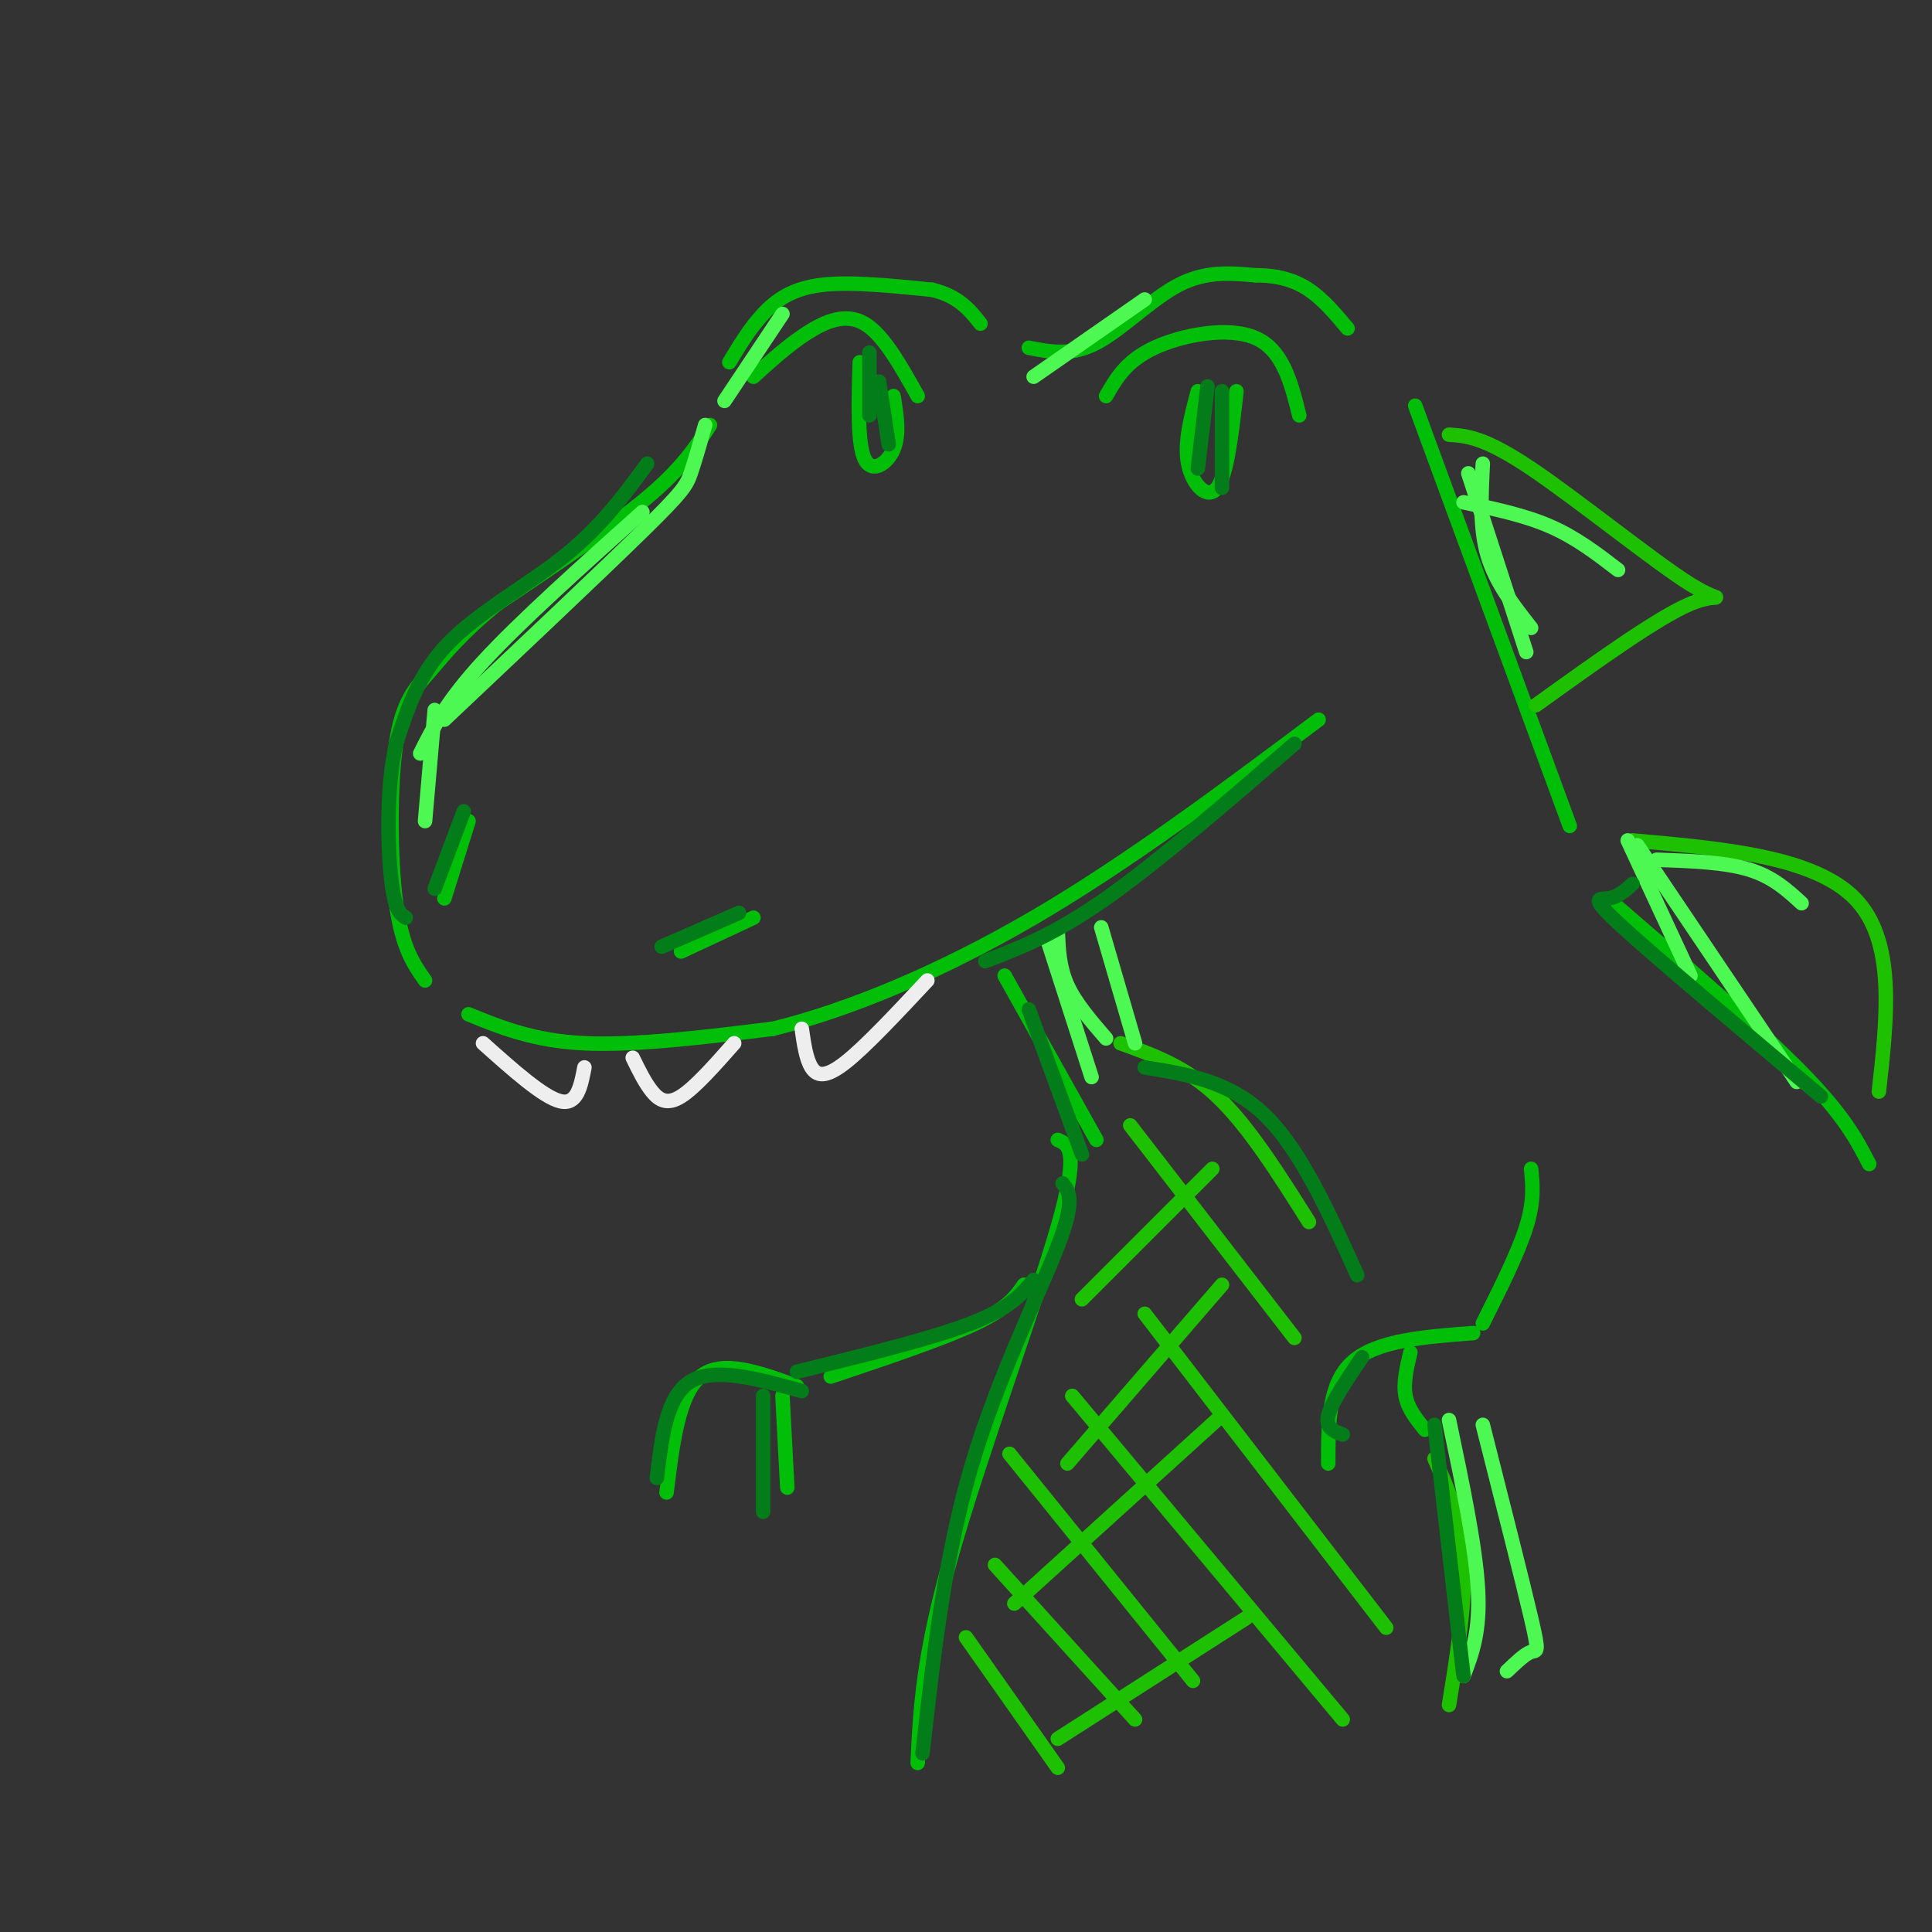 <svg viewBox='0 0 400 400' version='1.1' xmlns='http://www.w3.org/2000/svg' xmlns:xlink='http://www.w3.org/1999/xlink'><rect x="0" y="0" width="400" height="400" fill="#333333" stroke="none"/><g fill='none' stroke='rgb(1,190,9)' stroke-width='3' stroke-linecap='round' stroke-linejoin='round'><path d='M151,75c2.133,-3.533 4.267,-7.067 7,-10c2.733,-2.933 6.067,-5.267 12,-6c5.933,-0.733 14.467,0.133 23,1'/><path d='M193,60c5.500,1.333 7.750,4.167 10,7'/><path d='M213,72c4.378,0.867 8.756,1.733 14,-1c5.244,-2.733 11.356,-9.067 17,-12c5.644,-2.933 10.822,-2.467 16,-2'/><path d='M260,57c4.578,0.000 8.022,1.000 11,3c2.978,2.000 5.489,5.000 8,8'/><path d='M147,88c-2.833,4.417 -5.667,8.833 -13,15c-7.333,6.167 -19.167,14.083 -31,22'/><path d='M103,125c-7.561,6.140 -10.965,10.491 -14,14c-3.035,3.509 -5.702,6.175 -7,15c-1.298,8.825 -1.228,23.807 0,33c1.228,9.193 3.614,12.596 6,16'/><path d='M97,210c6.750,2.750 13.500,5.500 24,6c10.500,0.500 24.750,-1.250 39,-3'/><path d='M160,213c15.444,-3.756 34.556,-11.644 54,-23c19.444,-11.356 39.222,-26.178 59,-41'/><path d='M208,202c0.000,0.000 19.000,34.000 19,34'/><path d='M219,236c2.289,1.000 4.578,2.000 0,18c-4.578,16.000 -16.022,47.000 -22,68c-5.978,21.000 -6.489,32.000 -7,43'/><path d='M293,84c0.000,0.000 32.000,87.000 32,87'/><path d='M334,187c15.083,13.000 30.167,26.000 39,35c8.833,9.000 11.417,14.000 14,19'/><path d='M212,266c-1.667,2.417 -3.333,4.833 -10,8c-6.667,3.167 -18.333,7.083 -30,11'/><path d='M165,287c-7.750,-2.833 -15.500,-5.667 -20,-2c-4.500,3.667 -5.750,13.833 -7,24'/><path d='M162,289c0.000,0.000 1.000,19.000 1,19'/><path d='M317,242c0.333,3.333 0.667,6.667 -1,12c-1.667,5.333 -5.333,12.667 -9,20'/><path d='M305,276c-10.000,0.750 -20.000,1.500 -25,6c-5.000,4.500 -5.000,12.750 -5,21'/><path d='M292,280c-0.750,3.167 -1.500,6.333 -1,9c0.500,2.667 2.250,4.833 4,7'/><path d='M229,82c2.089,-3.644 4.178,-7.289 10,-10c5.822,-2.711 15.378,-4.489 21,-2c5.622,2.489 7.311,9.244 9,16'/><path d='M156,78c3.556,-3.244 7.111,-6.489 11,-9c3.889,-2.511 8.111,-4.289 12,-2c3.889,2.289 7.444,8.644 11,15'/><path d='M178,75c-0.244,8.422 -0.489,16.844 1,20c1.489,3.156 4.711,1.044 6,-2c1.289,-3.044 0.644,-7.022 0,-11'/><path d='M248,81c-1.422,5.333 -2.844,10.667 -2,15c0.844,4.333 3.956,7.667 6,5c2.044,-2.667 3.022,-11.333 4,-20'/><path d='M97,170c0.000,0.000 -5.000,16.000 -5,16'/><path d='M141,197c0.000,0.000 15.000,-7.000 15,-7'/></g>
<g fill='none' stroke='rgb(238,238,238)' stroke-width='3' stroke-linecap='round' stroke-linejoin='round'><path d='M100,216c6.250,5.583 12.500,11.167 16,12c3.500,0.833 4.250,-3.083 5,-7'/><path d='M131,219c1.267,2.600 2.533,5.200 4,7c1.467,1.800 3.133,2.800 6,1c2.867,-1.800 6.933,-6.400 11,-11'/><path d='M166,213c0.444,3.111 0.889,6.222 2,8c1.111,1.778 2.889,2.222 7,-1c4.111,-3.222 10.556,-10.111 17,-17'/></g>
<g fill='none' stroke='rgb(30,193,1)' stroke-width='3' stroke-linecap='round' stroke-linejoin='round'><path d='M300,90c3.643,0.238 7.286,0.476 17,7c9.714,6.524 25.500,19.333 33,24c7.500,4.667 6.714,1.190 0,4c-6.714,2.810 -19.357,11.905 -32,21'/><path d='M338,174c18.750,1.667 37.500,3.333 46,12c8.500,8.667 6.750,24.333 5,40'/><path d='M232,216c6.750,2.417 13.500,4.833 20,11c6.500,6.167 12.750,16.083 19,26'/><path d='M297,302c2.750,6.250 5.500,12.500 6,21c0.500,8.500 -1.250,19.250 -3,30'/><path d='M200,339c0.000,0.000 19.000,27.000 19,27'/><path d='M206,324c0.000,0.000 29.000,32.000 29,32'/><path d='M209,301c0.000,0.000 38.000,47.000 38,47'/><path d='M222,289c0.000,0.000 56.000,67.000 56,67'/><path d='M237,272c0.000,0.000 50.000,65.000 50,65'/><path d='M234,233c0.000,0.000 34.000,44.000 34,44'/><path d='M224,269c0.000,0.000 27.000,-27.000 27,-27'/><path d='M221,303c0.000,0.000 32.000,-37.000 32,-37'/><path d='M210,332c0.000,0.000 43.000,-39.000 43,-39'/><path d='M219,360c0.000,0.000 39.000,-25.000 39,-25'/></g>
<g fill='none' stroke='rgb(77,248,83)' stroke-width='3' stroke-linecap='round' stroke-linejoin='round'><path d='M87,156c2.667,-5.333 5.333,-10.667 13,-19c7.667,-8.333 20.333,-19.667 33,-31'/><path d='M92,149c16.267,-15.356 32.533,-30.711 41,-39c8.467,-8.289 9.133,-9.511 10,-12c0.867,-2.489 1.933,-6.244 3,-10'/><path d='M90,147c0.000,0.000 -2.000,23.000 -2,23'/><path d='M162,65c0.000,0.000 -12.000,18.000 -12,18'/><path d='M237,62c0.000,0.000 -23.000,16.000 -23,16'/><path d='M217,195c0.000,0.000 9.000,28.000 9,28'/><path d='M219,193c0.167,3.667 0.333,7.333 2,11c1.667,3.667 4.833,7.333 8,11'/><path d='M228,192c0.000,0.000 7.000,24.000 7,24'/><path d='M300,294c2.750,13.083 5.500,26.167 6,35c0.500,8.833 -1.250,13.417 -3,18'/><path d='M307,295c4.111,16.200 8.222,32.400 10,40c1.778,7.600 1.222,6.600 0,7c-1.222,0.400 -3.111,2.200 -5,4'/><path d='M304,98c0.000,0.000 12.000,37.000 12,37'/><path d='M307,96c-0.333,6.667 -0.667,13.333 1,19c1.667,5.667 5.333,10.333 9,15'/><path d='M303,104c6.333,1.333 12.667,2.667 18,5c5.333,2.333 9.667,5.667 14,9'/><path d='M337,174c0.000,0.000 13.000,28.000 13,28'/><path d='M339,175c0.000,0.000 33.000,49.000 33,49'/><path d='M343,178c7.000,0.250 14.000,0.500 19,2c5.000,1.500 8.000,4.250 11,7'/></g>
<g fill='none' stroke='rgb(2,125,25)' stroke-width='3' stroke-linecap='round' stroke-linejoin='round'><path d='M180,73c0.000,0.000 0.000,13.000 0,13'/><path d='M182,79c0.000,0.000 2.000,13.000 2,13'/><path d='M250,80c0.000,0.000 -2.000,17.000 -2,17'/><path d='M253,81c0.000,0.000 0.000,20.000 0,20'/><path d='M213,209c0.000,0.000 11.000,30.000 11,30'/><path d='M220,245c1.356,1.689 2.711,3.378 -1,13c-3.711,9.622 -12.489,27.178 -18,46c-5.511,18.822 -7.756,38.911 -10,59'/><path d='M214,265c-2.417,2.917 -4.833,5.833 -13,9c-8.167,3.167 -22.083,6.583 -36,10'/><path d='M166,288c-9.000,-2.500 -18.000,-5.000 -23,-2c-5.000,3.000 -6.000,11.500 -7,20'/><path d='M158,289c0.000,0.000 0.000,24.000 0,24'/><path d='M278,297c-1.833,-0.667 -3.667,-1.333 -3,-4c0.667,-2.667 3.833,-7.333 7,-12'/><path d='M237,221c8.833,1.417 17.667,2.833 25,10c7.333,7.167 13.167,20.083 19,33'/><path d='M297,295c0.000,0.000 6.000,52.000 6,52'/><path d='M338,183c-1.533,1.378 -3.067,2.756 -5,3c-1.933,0.244 -4.267,-0.644 3,6c7.267,6.644 24.133,20.822 41,35'/><path d='M134,96c-4.756,6.489 -9.511,12.978 -17,19c-7.489,6.022 -17.711,11.578 -24,18c-6.289,6.422 -8.644,13.711 -11,21'/><path d='M82,154c-2.067,9.133 -1.733,21.467 -1,28c0.733,6.533 1.867,7.267 3,8'/><path d='M96,168c0.000,0.000 -6.000,16.000 -6,16'/><path d='M137,196c0.000,0.000 16.000,-7.000 16,-7'/><path d='M204,199c7.167,-2.750 14.333,-5.500 25,-13c10.667,-7.500 24.833,-19.750 39,-32'/></g>
</svg>